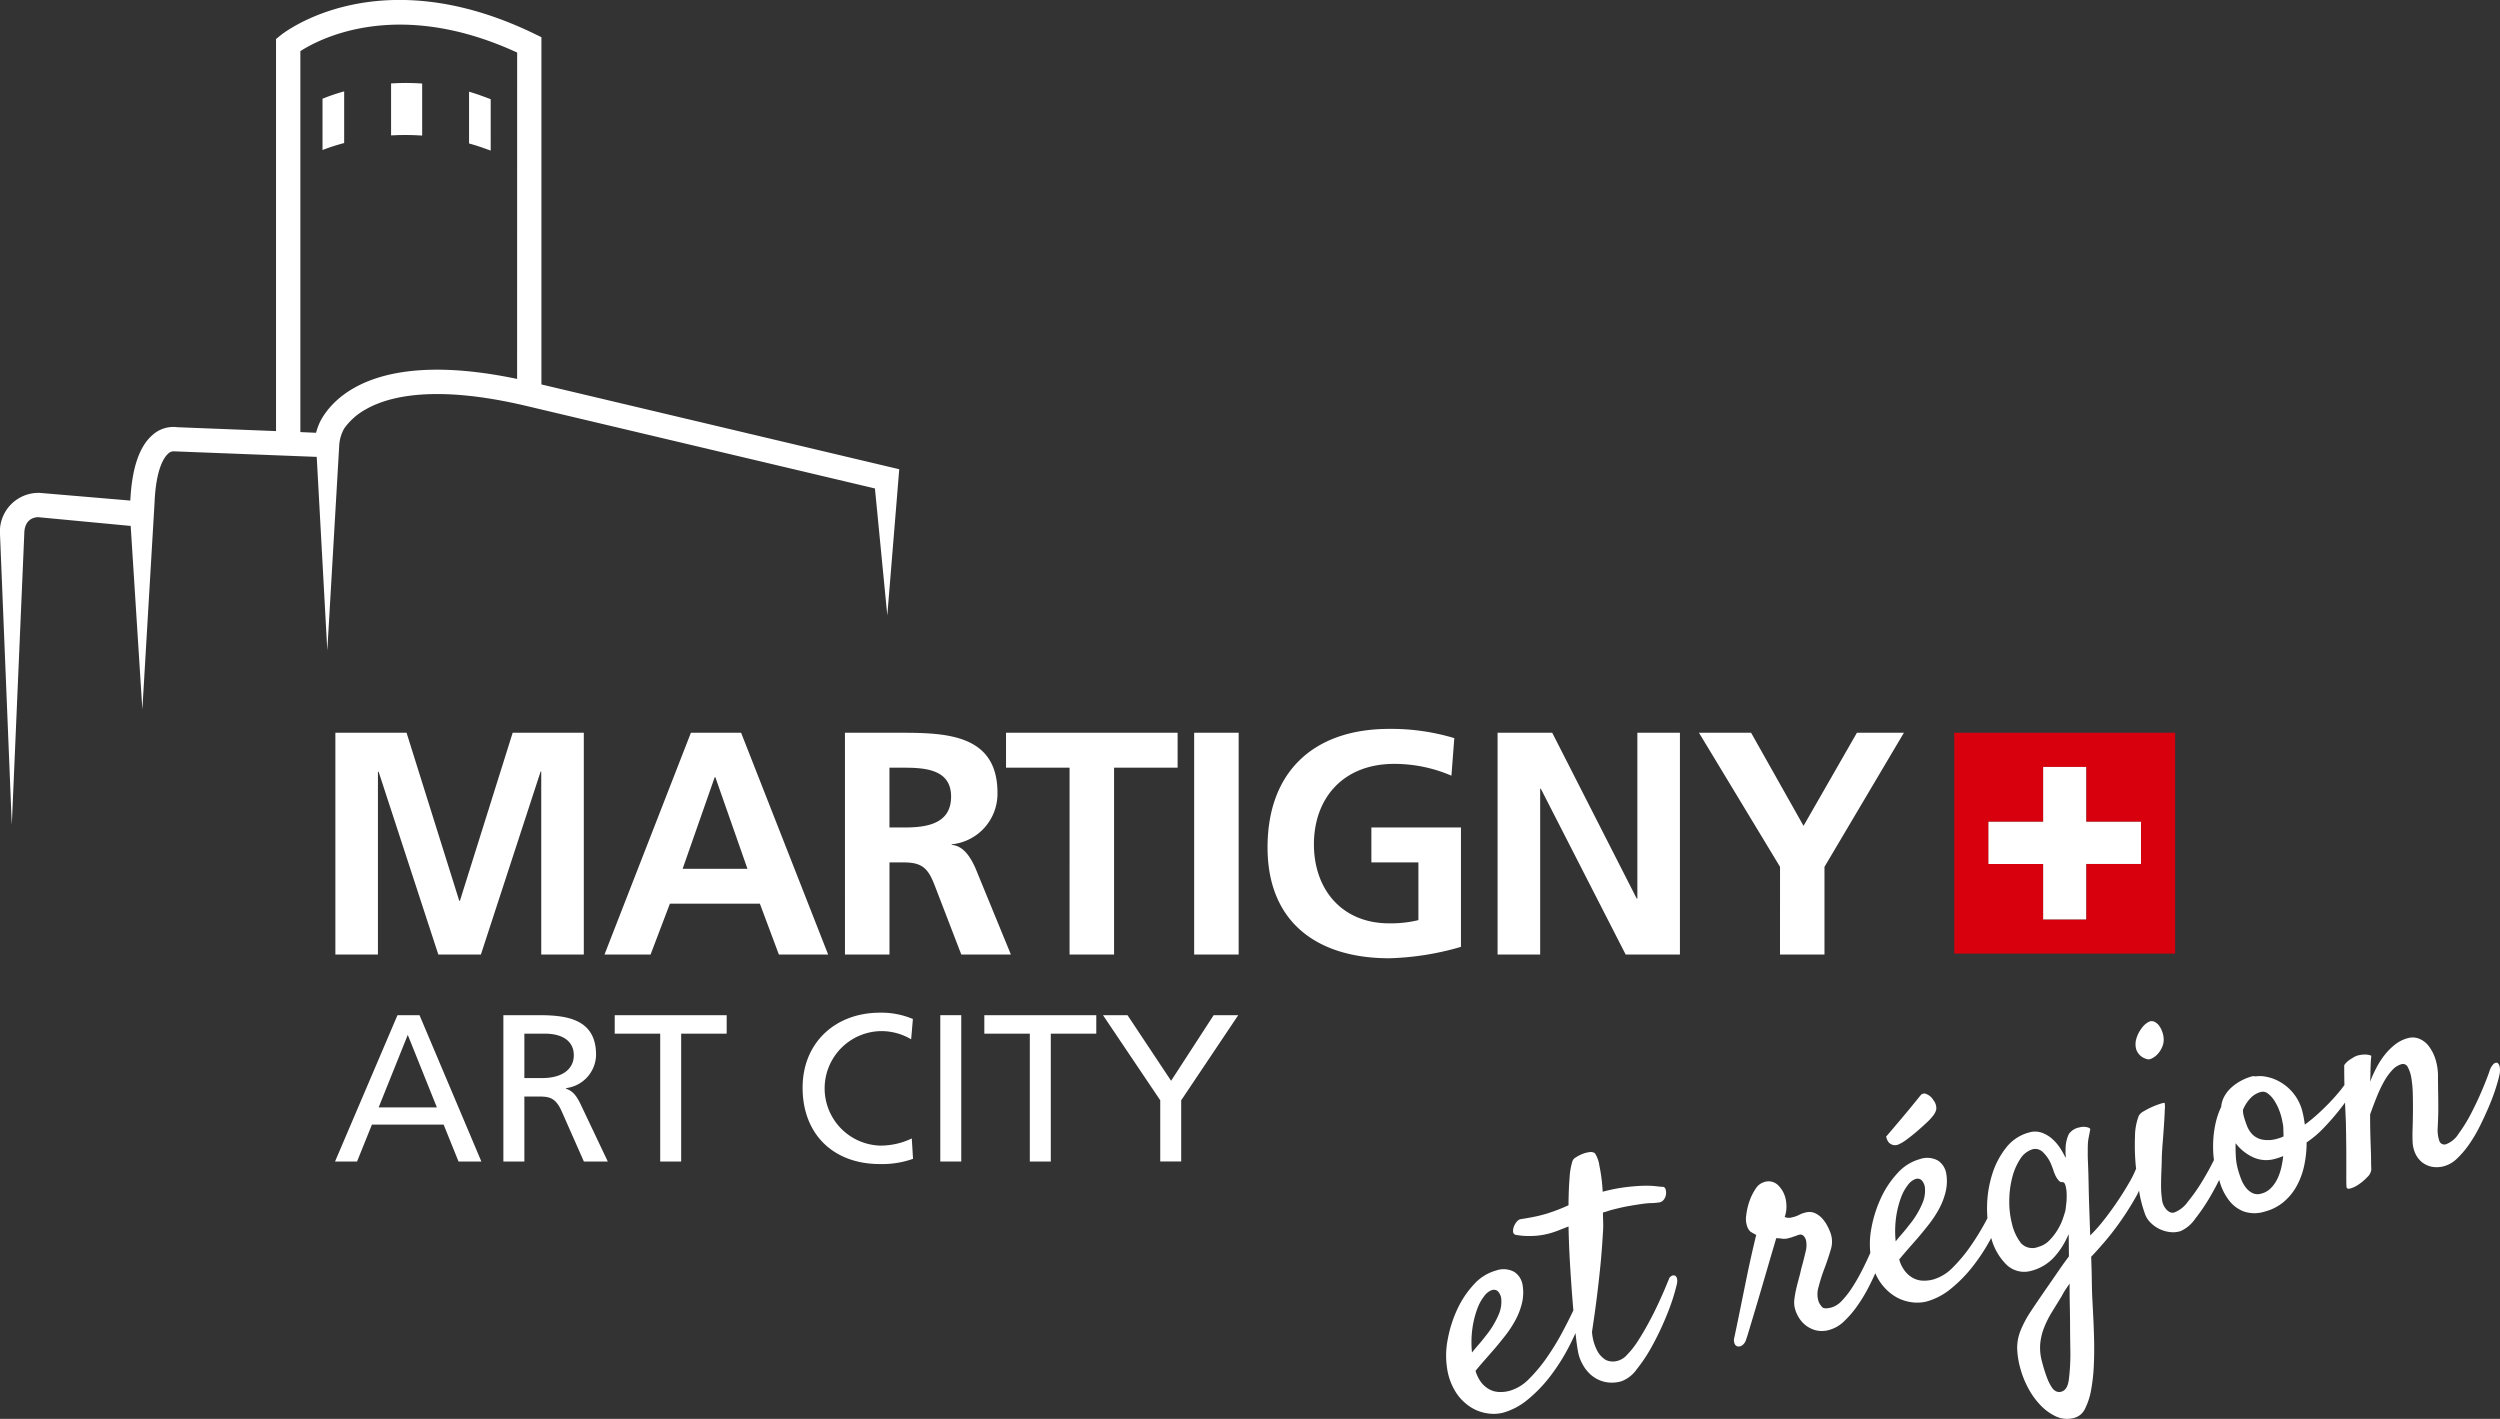 <svg xmlns="http://www.w3.org/2000/svg" width="232.932" height="132.197" viewBox="0 0 232.932 132.197">
  <rect x="0" y="0" width="232.932" height="132.197" fill="#333333" stroke="none"/>
  <g id="logo" transform="translate(-25.266 -75.634)">
    <g id="Groupe_765" data-name="Groupe 765">
      <path id="Tracé_304" data-name="Tracé 304" d="M56.514,143.907h6.632l4.91,15.658h.062l4.915-15.658h6.628V164.57H75.695V147.521h-.058L70.073,164.57H66.105l-5.569-17.049-.057.059v16.99H56.514Z" fill="#fff"/>
      <path id="Tracé_305" data-name="Tracé 305" d="M89.639,143.907h4.678l8.109,20.663h-4.59l-1.77-4.736H87.682l-1.8,4.736H81.589Zm2.278,4.143h-.06l-2.988,8.531h6.039Z" fill="#fff"/>
      <path id="Tracé_306" data-name="Tracé 306" d="M103.992,143.907h4.472c4.441,0,9.739-.146,9.739,5.594a4.733,4.733,0,0,1-4.266,4.8v.052c1.135.091,1.779,1.216,2.2,2.136l3.315,8.079h-4.62l-2.482-6.449c-.6-1.54-1.128-2.132-2.874-2.132h-1.334v8.581h-4.147Zm4.147,8.827H109.5c2.043,0,4.382-.3,4.382-2.878,0-2.488-2.31-2.694-4.382-2.694h-1.362Z" fill="#fff"/>
      <path id="Tracé_307" data-name="Tracé 307" d="M124.921,147.162H119v-3.255h15.987v3.255h-5.92V164.57h-4.147Z" fill="#fff"/>
      <path id="Tracé_308" data-name="Tracé 308" d="M136.529,143.907h4.147V164.57h-4.147Z" fill="#fff"/>
      <path id="Tracé_309" data-name="Tracé 309" d="M160.5,147.907a13.427,13.427,0,0,0-5.328-1.1c-4.817,0-7.484,3.253-7.484,7.493,0,4.2,2.6,7.365,7.014,7.365a10.962,10.962,0,0,0,2.721-.3v-5.38h-4.382v-3.255h8.347v11.125a26.081,26.081,0,0,1-6.686,1.063c-6.692,0-11.335-3.343-11.335-10.331,0-7.07,4.321-11.04,11.335-11.04a20.359,20.359,0,0,1,6.065.86Z" fill="#fff"/>
      <path id="Tracé_310" data-name="Tracé 310" d="M164.8,143.907h5.091l7.873,15.451h.06V143.907h3.966V164.57h-5.057l-7.907-15.453h-.058V164.57H164.8Z" fill="#fff"/>
      <path id="Tracé_311" data-name="Tracé 311" d="M191.117,156.4l-7.553-12.492h4.857l4.885,8.674,4.973-8.674h4.378l-7.4,12.492v8.171h-4.144Z" fill="#fff"/>
    </g>
    <g id="Groupe_767" data-name="Groupe 767">
      <g id="Groupe_766" data-name="Groupe 766">
        <path id="Tracé_312" data-name="Tracé 312" d="M75.711,111.453V79.1l-.638-.311c-14.5-7.039-23.294-.161-23.667.138l-.421.34V115.8L41.8,115.44a2.892,2.892,0,0,0-2.341.74c-1.22,1.061-1.907,3.108-2.05,6.093l-8.465-.717h-.1a3.6,3.6,0,0,0-3.578,3.854l1.1,27.087,1.161-27.087c0-1.324.8-1.569,1.281-1.59l8.634.816,1.088,17.1L39.664,122.5l0,0c.133-3.241.917-4.29,1.273-4.6a.718.718,0,0,1,.539-.214l13.3.516.986,18.038,1.113-19.146a3.624,3.624,0,0,1,.461-1.537,6.057,6.057,0,0,1,2.06-1.811c2.172-1.225,6.509-2.263,14.833-.309l32.557,7.708,1.152,11.829,1.113-13.62Zm-2.264-.513c-13.057-2.733-17.132,1.724-18.309,3.891a5.816,5.816,0,0,0-.424,1.126l-1.463-.064V80.4c1.774-1.147,9.046-5.008,20.2.13Z" fill="#fff"/>
        <path id="Tracé_313" data-name="Tracé 313" d="M64.6,88.265c-.521-.036-1.043-.055-1.556-.055-.447,0-.9.014-1.34.04V83.408c.459-.028.925-.046,1.388-.046.5,0,1,.02,1.508.053Z" fill="#fff"/>
        <path id="Tracé_314" data-name="Tracé 314" d="M55.316,84.831v4.781a19.535,19.535,0,0,1,2.017-.652V84.147A19.512,19.512,0,0,0,55.316,84.831Z" fill="#fff"/>
        <path id="Tracé_315" data-name="Tracé 315" d="M70.986,84.878c-.677-.265-1.347-.506-2.017-.7V89c.67.185,1.34.415,2.017.665Z" fill="#fff"/>
      </g>
    </g>
    <g id="Groupe_768" data-name="Groupe 768">
      <path id="Tracé_316" data-name="Tracé 316" d="M62.3,170.221h2.053l5.764,13.635H67.989L66.6,180.418H59.919l-1.386,3.438H56.482Zm.959,1.835-2.715,6.76h5.429Z" fill="#fff"/>
      <path id="Tracé_317" data-name="Tracé 317" d="M72.167,170.221h3.341c2.7,0,5.295.429,5.295,3.692a3.181,3.181,0,0,1-2.813,3.106v.04c.6.232.9.526,1.328,1.367l2.577,5.43H79.667l-2.088-4.727c-.606-1.329-1.251-1.329-2.286-1.329H74.122v6.056H72.167Zm1.955,5.859h1.662c1.853,0,2.945-.82,2.945-2.126,0-1.234-.936-2.013-2.733-2.013H74.122Z" fill="#fff"/>
      <path id="Tracé_318" data-name="Tracé 318" d="M86.779,171.941H82.541v-1.72H92.972v1.72h-4.24v11.915H86.779Z" fill="#fff"/>
      <path id="Tracé_319" data-name="Tracé 319" d="M110.161,172.468a5.467,5.467,0,0,0-2.812-.763,5.336,5.336,0,0,0-.1,10.668,6.716,6.716,0,0,0,2.971-.668l.115,1.9a8.533,8.533,0,0,1-3.1.486c-4.315,0-7.188-2.773-7.188-7.111,0-4.2,3.047-6.991,7.207-6.991a7.541,7.541,0,0,1,3.068.587Z" fill="#fff"/>
      <path id="Tracé_320" data-name="Tracé 320" d="M112.876,170.221h1.953v13.635h-1.953Z" fill="#fff"/>
      <path id="Tracé_321" data-name="Tracé 321" d="M121.217,171.941h-4.238v-1.72H127.41v1.72h-4.239v11.915h-1.954Z" fill="#fff"/>
      <path id="Tracé_322" data-name="Tracé 322" d="M133.369,178.152l-5.335-7.931h2.285l4.061,6.113,3.966-6.113h2.289l-5.314,7.931v5.7h-1.952Z" fill="#fff"/>
    </g>
    <g id="Groupe_769" data-name="Groupe 769">
      <path id="Tracé_323" data-name="Tracé 323" d="M181.315,194.484a.36.36,0,0,0-.309.036.49.49,0,0,0-.242.291q-.111.271-.39.935t-.669,1.492q-.389.831-.869,1.713t-.975,1.649a7.747,7.747,0,0,1-1.013,1.28,1.75,1.75,0,0,1-.956.569,1.543,1.543,0,0,1-1-.1,2.231,2.231,0,0,1-.766-.784,4.462,4.462,0,0,1-.529-1.845q.291-1.895.492-3.552t.322-2.932q.131-1.456.2-2.688a8.673,8.673,0,0,0,.028-.992c-.011-.309-.019-.625-.022-.948.152-.04.3-.083.436-.129s.265-.085.378-.115q.907-.239,1.6-.36c.462-.081.865-.146,1.206-.194a7.332,7.332,0,0,1,.886-.082,4.906,4.906,0,0,0,.668-.053.638.638,0,0,0,.48-.248,1,1,0,0,0,.218-.5,1.086,1.086,0,0,0-.038-.49.29.29,0,0,0-.287-.227c-.141,0-.359-.023-.65-.058a8.55,8.55,0,0,0-1.131-.036c-.462.01-1.011.054-1.646.129a16.049,16.049,0,0,0-2.145.426,15.874,15.874,0,0,0-.312-2.461,2.8,2.8,0,0,0-.418-1.133.716.716,0,0,0-.51-.094,2.629,2.629,0,0,0-.653.171,3.549,3.549,0,0,0-.6.309.7.7,0,0,0-.319.342,6.29,6.29,0,0,0-.271,1.569q-.092,1.1-.1,2.556-.459.212-.94.4c-.32.125-.658.243-1.012.358a13.3,13.3,0,0,1-1.364.341q-.633.121-1.187.205a.708.708,0,0,0-.342.257,1.513,1.513,0,0,0-.258.461,1.038,1.038,0,0,0-.059.471.316.316,0,0,0,.284.273,6.827,6.827,0,0,0,1.312.1,6.951,6.951,0,0,0,1.771-.236,8.279,8.279,0,0,0,.863-.287l.934-.367q.033,1.748.145,3.612T171.8,197c.02.264.041.495.062.743-.011.019-.025.031-.035.052q-.389.831-1.007,1.991a23.343,23.343,0,0,1-1.4,2.29,14.227,14.227,0,0,1-1.667,2.013,4.138,4.138,0,0,1-1.852,1.137,3.281,3.281,0,0,1-.927.106,2.075,2.075,0,0,1-.89-.221,2.416,2.416,0,0,1-.772-.629,3.2,3.2,0,0,1-.566-1.124q.342-.423.809-.955c.311-.354.637-.726.979-1.12q.462-.543.973-1.193a10.29,10.29,0,0,0,.922-1.394,6.7,6.7,0,0,0,.629-1.587,4.232,4.232,0,0,0,.072-1.747,1.782,1.782,0,0,0-.775-1.219,2.059,2.059,0,0,0-1.7-.13,4.329,4.329,0,0,0-2.068,1.3,8.876,8.876,0,0,0-1.544,2.314,11.53,11.53,0,0,0-.88,2.76,7.7,7.7,0,0,0-.08,2.641,5.714,5.714,0,0,0,.844,2.352,4.6,4.6,0,0,0,1.373,1.366,3.949,3.949,0,0,0,1.56.575,3.656,3.656,0,0,0,1.424-.054,6.185,6.185,0,0,0,2.3-1.21,12.932,12.932,0,0,0,2.076-2.135,18.337,18.337,0,0,0,1.731-2.7c.242-.459.462-.918.667-1.379q.137,1.213.228,1.675a3.764,3.764,0,0,0,.393,1.153,3.618,3.618,0,0,0,.8,1.046,3.01,3.01,0,0,0,1.216.65,3.12,3.12,0,0,0,1.654-.04,3.059,3.059,0,0,0,1.43-1.132,15.11,15.11,0,0,0,1.511-2.32,26.891,26.891,0,0,0,1.329-2.847,18.986,18.986,0,0,0,.877-2.714,1.159,1.159,0,0,0,.015-.58A.386.386,0,0,0,181.315,194.484Zm-18.857,4.9a8.79,8.79,0,0,1,.442-1.781,4.318,4.318,0,0,1,.665-1.22,1.513,1.513,0,0,1,.718-.552.573.573,0,0,1,.545.115,1.208,1.208,0,0,1,.318.75,2.957,2.957,0,0,1-.22,1.359,8.162,8.162,0,0,1-1.268,2.091c-.211.276-.424.54-.642.788s-.417.488-.6.717A9.348,9.348,0,0,1,162.458,199.385Z" fill="#fff"/>
      <path id="Tracé_324" data-name="Tracé 324" d="M201.325,182.149a.846.846,0,0,0,.333.169.829.829,0,0,0,.5-.054,3.613,3.613,0,0,0,.758-.457c.322-.236.643-.491.965-.768s.616-.54.882-.792a4.677,4.677,0,0,0,.534-.563,1.638,1.638,0,0,0,.373-.659,1.167,1.167,0,0,0-.262-.884,1.335,1.335,0,0,0-.632-.563.449.449,0,0,0-.574.121c-.183.229-.411.512-.688.847q-.707.882-2.515,2.991a2.151,2.151,0,0,0,.113.32A.781.781,0,0,0,201.325,182.149Z" fill="#fff"/>
      <path id="Tracé_325" data-name="Tracé 325" d="M225.2,174.281a.608.608,0,0,0,.54-.021,1.809,1.809,0,0,0,.546-.4,2.194,2.194,0,0,0,.412-.623,1.727,1.727,0,0,0,.166-.694,2.1,2.1,0,0,0-.1-.671,2.207,2.207,0,0,0-.3-.632,1.213,1.213,0,0,0-.452-.4.612.612,0,0,0-.557.011,1.874,1.874,0,0,0-.637.575,2.926,2.926,0,0,0-.5.98,1.747,1.747,0,0,0,.005,1.059A1.4,1.4,0,0,0,225.2,174.281Z" fill="#fff"/>
      <path id="Tracé_326" data-name="Tracé 326" d="M258.166,175.009c-.052-.2-.128-.316-.228-.35a.366.366,0,0,0-.348.121,1.506,1.506,0,0,0-.355.609q-.22.663-.687,1.77t-1.03,2.194a14.17,14.17,0,0,1-1.178,1.915,2.384,2.384,0,0,1-1.127.961.491.491,0,0,1-.671-.308,3.209,3.209,0,0,1-.155-1.111c.04-.7.06-1.332.061-1.91s-.005-1.073-.014-1.495l-.016-1.328a5.3,5.3,0,0,0-.226-1.727,3.944,3.944,0,0,0-.629-1.243,2.127,2.127,0,0,0-.893-.691,1.646,1.646,0,0,0-1.045-.059,3.29,3.29,0,0,0-1.205.6,5.721,5.721,0,0,0-.994,1,7.668,7.668,0,0,0-.77,1.217,12.853,12.853,0,0,0-.565,1.253c.029-.351.041-.688.038-1.009q.009-.426.03-.811c.013-.256.031-.458.053-.6a1.182,1.182,0,0,0-.438-.112,2.517,2.517,0,0,0-.437.008,3.773,3.773,0,0,0-.462.091,2.152,2.152,0,0,0-.451.239,2.562,2.562,0,0,0-.4.271,1.839,1.839,0,0,0-.341.378c0,.666.007,1.277.02,1.849-.1.13-.192.261-.306.406q-.458.574-1.014,1.159c-.372.392-.762.771-1.17,1.141a14.5,14.5,0,0,1-1.2.98c-.02-.156-.05-.346-.088-.567s-.077-.41-.116-.561a4.395,4.395,0,0,0-2.094-2.843,4.066,4.066,0,0,0-1.277-.483,2.978,2.978,0,0,0-.995-.042,1.634,1.634,0,0,1-.171-.016.441.441,0,0,0-.164.013,4.683,4.683,0,0,0-1.015.4,4.529,4.529,0,0,0-.909.632,3.149,3.149,0,0,0-.662.825,2.391,2.391,0,0,0-.3.987,6.946,6.946,0,0,0-.509,1.466,9.569,9.569,0,0,0-.223,1.513,10.6,10.6,0,0,0,0,1.425c.012.193.033.372.057.547-.323.647-.676,1.3-1.07,1.945a16.217,16.217,0,0,1-1.367,1.948,2.753,2.753,0,0,1-1.267,1,.609.609,0,0,1-.4-.031,1.144,1.144,0,0,1-.435-.386,1.562,1.562,0,0,1-.3-.8,8.319,8.319,0,0,1-.089-1.205c0-.432.007-.879.027-1.339s.033-.871.039-1.237.031-.841.079-1.429.09-1.16.126-1.714.062-1.036.076-1.444a2.3,2.3,0,0,0-.014-.632,1.449,1.449,0,0,0-.415.093,6.926,6.926,0,0,0-.757.29,7.328,7.328,0,0,0-.774.4,1.108,1.108,0,0,0-.463.424,5.437,5.437,0,0,0-.355,1.94,21.06,21.06,0,0,0,.063,2.6c.01.132.029.259.042.391-.006.015-.015.026-.02.042a9.3,9.3,0,0,1-.615,1.236q-.434.765-1.022,1.646t-1.265,1.756a15.261,15.261,0,0,1-1.355,1.537q-.041-1.2-.085-2.462t-.062-2.315q-.02-1.056-.053-1.82t-.028-.976c0-.383,0-.678.01-.881a3.842,3.842,0,0,1,.047-.513c.025-.138.051-.27.077-.4s.06-.309.1-.541c-.02-.076-.132-.138-.336-.185a1.462,1.462,0,0,0-.7.033,1.493,1.493,0,0,0-.97.632,3.3,3.3,0,0,0-.292,1.486,1.554,1.554,0,0,0,0,.348,2.157,2.157,0,0,1,.008.376,8.243,8.243,0,0,0-.511-.91,4.182,4.182,0,0,0-.742-.866,2.973,2.973,0,0,0-.97-.578,1.911,1.911,0,0,0-1.158-.03,4.006,4.006,0,0,0-2.193,1.454,7.647,7.647,0,0,0-1.286,2.488,10.549,10.549,0,0,0-.464,2.848,11.087,11.087,0,0,0,.034,1.2c-.051.1-.092.179-.146.279a23.256,23.256,0,0,1-1.4,2.291,14.234,14.234,0,0,1-1.668,2.012,4.161,4.161,0,0,1-1.852,1.137,3.349,3.349,0,0,1-.926.107,2.1,2.1,0,0,1-.891-.221,2.434,2.434,0,0,1-.771-.631,3.168,3.168,0,0,1-.568-1.123q.344-.422.81-.955t.979-1.119q.462-.544.973-1.194a10.3,10.3,0,0,0,.923-1.394,6.775,6.775,0,0,0,.628-1.588,4.222,4.222,0,0,0,.072-1.745,1.8,1.8,0,0,0-.774-1.221,2.074,2.074,0,0,0-1.7-.13,4.338,4.338,0,0,0-2.066,1.3,8.81,8.81,0,0,0-1.544,2.314,11.586,11.586,0,0,0-.882,2.759,7.977,7.977,0,0,0-.11,2.357c-.016.037-.029.069-.046.107-.229.515-.482,1.045-.763,1.594a16.836,16.836,0,0,1-.884,1.534,8.19,8.19,0,0,1-.953,1.219,2.161,2.161,0,0,1-.969.634q-.654.17-.854-.019a1.627,1.627,0,0,1-.354-.543,2.276,2.276,0,0,1,.005-1.364,15.442,15.442,0,0,1,.459-1.483q.414-1.079.667-1.962a2.4,2.4,0,0,0-.018-1.571,5.182,5.182,0,0,0-.324-.717,3.153,3.153,0,0,0-.5-.688,2.029,2.029,0,0,0-.666-.461,1.315,1.315,0,0,0-.858-.033,2.259,2.259,0,0,0-.566.209,2.565,2.565,0,0,1-.622.224,1.11,1.11,0,0,1-.472.048,2.172,2.172,0,0,1-.261-.068,2.809,2.809,0,0,0,.158-1.131,2.847,2.847,0,0,0-.189-.95,2.49,2.49,0,0,0-.657-.949,1.268,1.268,0,0,0-1.253-.216,1.405,1.405,0,0,0-.775.627,4.919,4.919,0,0,0-.573,1.165,6.018,6.018,0,0,0-.294,1.305,2.051,2.051,0,0,0,.083,1.006,1.173,1.173,0,0,0,.315.509c.1.065.275.164.533.3q-.09.357-.274,1.148t-.4,1.785q-.21.993-.434,2.1l-.417,2.048q-.19.945-.333,1.617c-.094.45-.155.738-.182.866a.874.874,0,0,0,.035.6.413.413,0,0,0,.319.235.585.585,0,0,0,.418-.14,1.022,1.022,0,0,0,.331-.525q.056-.138.258-.81t.492-1.644q.293-.971.619-2.086t.623-2.131q.294-1.017.519-1.773c.15-.5.246-.831.287-.984a3.17,3.17,0,0,1,.527.044,1.568,1.568,0,0,0,.652-.05c.17-.044.3-.083.38-.114s.147-.055.194-.068a.653.653,0,0,0,.138-.05,1.426,1.426,0,0,1,.237-.078.4.4,0,0,1,.42.1.911.911,0,0,1,.232.423,2.29,2.29,0,0,1-.041,1.056c-.1.44-.234.974-.411,1.606-.062.3-.139.607-.227.924s-.168.629-.238.94-.124.608-.161.891a2.53,2.53,0,0,0,.006.77,3.037,3.037,0,0,0,.341.9,2.778,2.778,0,0,0,.663.795,2.579,2.579,0,0,0,.961.489,2.439,2.439,0,0,0,1.293-.036,3.234,3.234,0,0,0,1.377-.815,9.487,9.487,0,0,0,1.271-1.5,15.038,15.038,0,0,0,1.1-1.864c.188-.376.361-.743.525-1.1a4.4,4.4,0,0,0,.4.757,4.643,4.643,0,0,0,1.372,1.365,3.973,3.973,0,0,0,1.559.576,3.651,3.651,0,0,0,1.424-.056,6.156,6.156,0,0,0,2.3-1.209,12.847,12.847,0,0,0,2.075-2.135,18.019,18.019,0,0,0,1.667-2.583,5.4,5.4,0,0,0,1.431,2.5,2.372,2.372,0,0,0,2.256.574,4.365,4.365,0,0,0,2.187-1.3,7.155,7.155,0,0,0,1.333-2.138c.013.28.02.6.022.949s.005.731.01,1.134q-.429.565-.889,1.232t-.965,1.4q-1.034,1.484-1.684,2.471a10.009,10.009,0,0,0-.966,1.8,4.4,4.4,0,0,0-.32,1.613,7.877,7.877,0,0,0,.3,1.935,8.639,8.639,0,0,0,.682,1.73,7.03,7.03,0,0,0,1.138,1.625,4.824,4.824,0,0,0,1.483,1.1,2.5,2.5,0,0,0,1.746.132,1.554,1.554,0,0,0,.984-.864,6.243,6.243,0,0,0,.553-1.705,16.38,16.38,0,0,0,.252-2.216q.06-1.212.032-2.417c-.018-.8-.047-1.562-.083-2.28s-.068-1.314-.092-1.793c-.019-.46-.033-.971-.039-1.535s-.027-1.294-.06-2.194q.548-.568,1.3-1.447a24.231,24.231,0,0,0,1.511-1.971A27.164,27.164,0,0,0,224.358,187c.079-.142.137-.283.21-.425.011.059.018.122.029.181a11.23,11.23,0,0,0,.509,1.94,2.1,2.1,0,0,0,.525.847,3.013,3.013,0,0,0,.838.6,3.091,3.091,0,0,0,.985.287,2.289,2.289,0,0,0,.99-.093,3.232,3.232,0,0,0,1.35-1.142,17.76,17.76,0,0,0,1.492-2.223c.264-.459.512-.925.749-1.4.051.154.084.291.139.451a5.092,5.092,0,0,0,.821,1.51,3.137,3.137,0,0,0,1.315.972,3.1,3.1,0,0,0,1.958.018,4.5,4.5,0,0,0,1.727-.863,5.175,5.175,0,0,0,1.223-1.457,6.919,6.919,0,0,0,.725-1.916,10.241,10.241,0,0,0,.237-2.212,9.388,9.388,0,0,0,1.563-1.319q.785-.813,1.423-1.615.319-.4.592-.772c.005.1.009.215.014.31q.037.837.067,1.527.017.873.029,1.84t.01,1.83q0,.862,0,1.5c0,.425.006.7.017.814.007.179.128.239.364.176a2.628,2.628,0,0,0,.791-.388,4.648,4.648,0,0,0,.792-.678,1.134,1.134,0,0,0,.366-.687q-.02-.418-.022-.887t-.026-1.083q-.025-.615-.044-1.382c-.014-.512-.02-1.11-.018-1.8q.3-.835.617-1.63a12.216,12.216,0,0,1,.684-1.437,5.287,5.287,0,0,1,.767-1.064,1.831,1.831,0,0,1,.856-.543.494.494,0,0,1,.589.285,3.116,3.116,0,0,1,.332,1.034,10.6,10.6,0,0,1,.131,1.48c.013.552.017,1.1.012,1.662s-.016,1.074-.032,1.553-.017.857,0,1.137a2.911,2.911,0,0,0,.238,1.134,2.243,2.243,0,0,0,.609.826,2.145,2.145,0,0,0,.918.439,2.5,2.5,0,0,0,1.184-.052,2.827,2.827,0,0,0,1.216-.728,8.523,8.523,0,0,0,1.143-1.36,13.812,13.812,0,0,0,1-1.717q.455-.922.828-1.808t.613-1.645c.16-.5.272-.909.334-1.208A1.853,1.853,0,0,0,258.166,175.009ZM201.934,189.03a8.827,8.827,0,0,1,.441-1.781,4.337,4.337,0,0,1,.665-1.219,1.5,1.5,0,0,1,.718-.551.572.572,0,0,1,.545.114,1.205,1.205,0,0,1,.318.75,2.964,2.964,0,0,1-.219,1.358,8.106,8.106,0,0,1-1.27,2.091c-.21.276-.423.54-.64.788s-.417.488-.6.718A9.408,9.408,0,0,1,201.934,189.03Zm15.862-1.358c-.029.31-.06.56-.09.751q-.076.291-.247.791a5.478,5.478,0,0,1-1.249,1.993,2.234,2.234,0,0,1-1.038.607,1.45,1.45,0,0,1-1.606-.352,4.685,4.685,0,0,1-.842-1.823,8.121,8.121,0,0,1-.248-2.1,8.8,8.8,0,0,1,.267-2.16,5.636,5.636,0,0,1,.751-1.757,2.072,2.072,0,0,1,1.2-.92,1,1,0,0,1,.884.253,3.34,3.34,0,0,1,.861,1.319c.053.127.106.276.161.443a3.307,3.307,0,0,0,.2.491,1.986,1.986,0,0,0,.276.412.383.383,0,0,0,.328.156c.136-.015.238.08.3.286a2.945,2.945,0,0,1,.115.726A6.37,6.37,0,0,1,217.8,187.672Zm.224,16.555c-.091.619-.324.977-.7,1.077a.723.723,0,0,1-.444-.02.983.983,0,0,1-.435-.385,4.3,4.3,0,0,1-.444-.884,13.769,13.769,0,0,1-.472-1.512,4.744,4.744,0,0,1-.161-1.714,5.519,5.519,0,0,1,.377-1.507,9.383,9.383,0,0,1,.728-1.433l.9-1.463a6.4,6.4,0,0,1,.366-.627c.123-.184.243-.36.36-.533,0,.686.005,1.367.02,2.039s.023,1.3.025,1.886.007,1.1.015,1.556.012.8.015,1.041A19.849,19.849,0,0,1,218.02,204.227ZM237.8,184.5a4.808,4.808,0,0,1-.379,1.038,3.063,3.063,0,0,1-.6.824,1.916,1.916,0,0,1-.872.487,1.137,1.137,0,0,1-.8-.048,1.756,1.756,0,0,1-.617-.5,3.108,3.108,0,0,1-.457-.819,9.042,9.042,0,0,1-.321-.992,5.723,5.723,0,0,1-.169-1.106c-.024-.4-.031-.81-.021-1.236a4.331,4.331,0,0,0,1.632,1.313,2.934,2.934,0,0,0,2.023.151c.152-.04.286-.081.407-.122s.245-.088.372-.143A8.194,8.194,0,0,1,237.8,184.5Zm-.04-2.866c-.093.033-.185.063-.279.088a3.024,3.024,0,0,1-1.445.091,1.833,1.833,0,0,1-.9-.476,2.37,2.37,0,0,1-.517-.819,8.381,8.381,0,0,1-.306-.934,1.763,1.763,0,0,1-.057-.56,3.6,3.6,0,0,1,.7-1.079,2.061,2.061,0,0,1,.956-.568.748.748,0,0,1,.66.146,2.52,2.52,0,0,1,.6.66,4.989,4.989,0,0,1,.484.979,5.71,5.71,0,0,1,.291,1.105,2.432,2.432,0,0,1,.065.543c.005.211.012.447.019.707C237.945,181.559,237.854,181.6,237.762,181.633Z" fill="#fff"/>
    </g>
    <g id="Groupe_770" data-name="Groupe 770">
      <path id="Tracé_327" data-name="Tracé 327" d="M207.353,143.907v20.575h20.575V143.907Zm17.4,12.224h-5.1v5.17h-4v-5.17h-5.1V152.2h5.1v-5.109h4V152.2h5.1Z" fill="#d9000d"/>
      <path id="Tracé_328" data-name="Tracé 328" d="M224.747,152.2h-5.106v-5.109h-4.006V152.2h-5.1v3.935h5.1V161.3h4.006v-5.169h5.106Z" fill="#fff"/>
    </g>
  </g>
</svg>
